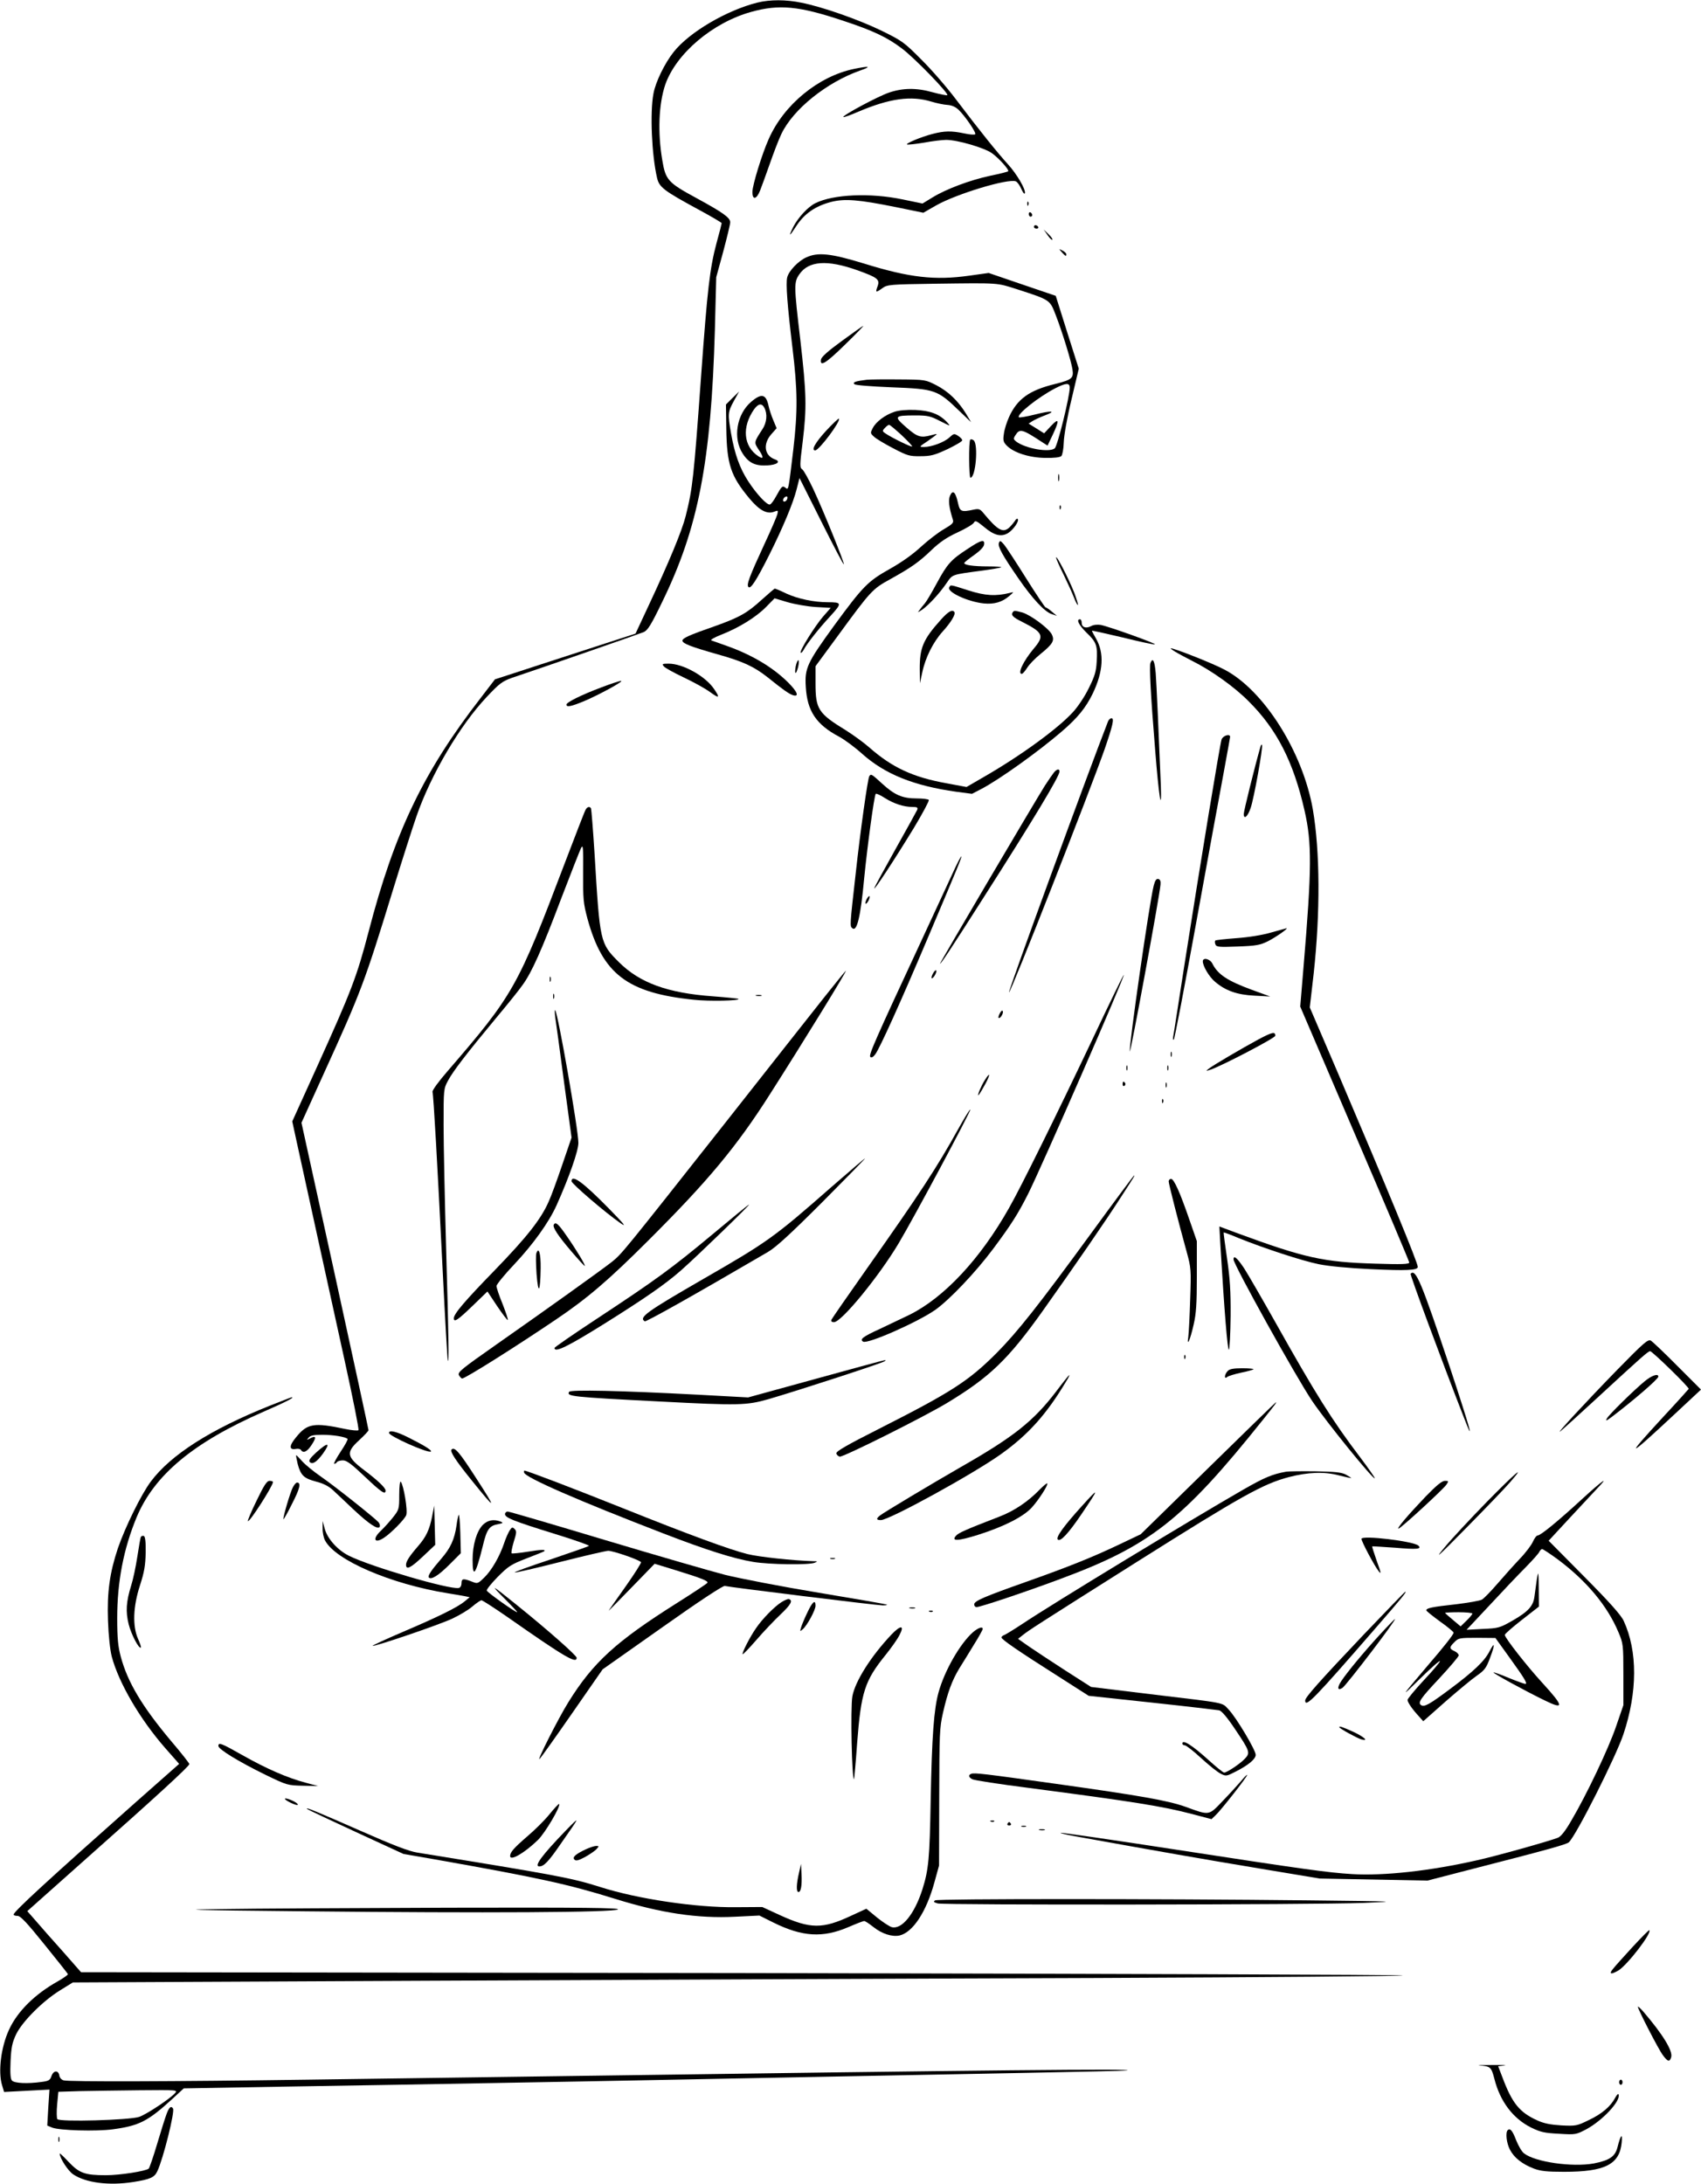 <?xml version="1.0" standalone="no"?>
<!DOCTYPE svg PUBLIC "-//W3C//DTD SVG 20010904//EN"
 "http://www.w3.org/TR/2001/REC-SVG-20010904/DTD/svg10.dtd">
<svg version="1.0" xmlns="http://www.w3.org/2000/svg"
 width="997pt" height="1280pt" viewBox="0 0 997 1280"
 preserveAspectRatio="xMidYMid meet">
<g transform="translate(0,1280) scale(0.1,-0.1)"
fill="#000000" stroke="none">
<path d="M4440 12785 c-180 -45 -399 -173 -491 -289 -52 -65 -107 -177 -119
-245 -21 -110 -10 -360 21 -493 13 -56 38 -75 248 -189 72 -39 131 -74 131
-77 0 -3 -13 -55 -30 -116 -40 -149 -54 -276 -90 -771 -44 -610 -50 -666 -91
-830 -22 -87 -97 -268 -217 -524 l-77 -165 -145 -47 c-80 -26 -265 -86 -412
-134 l-267 -87 -82 -107 c-337 -434 -507 -789 -659 -1374 -69 -263 -100 -344
-300 -786 l-147 -324 23 -106 c56 -255 201 -919 283 -1291 49 -223 86 -408 82
-413 -4 -4 -39 -1 -77 7 -185 39 -223 33 -289 -49 -41 -49 -41 -75 -2 -68 14
3 28 0 31 -6 13 -21 36 -11 62 29 30 45 27 58 -8 39 -21 -11 -22 -11 -9 4 10
13 30 17 80 17 64 0 136 -12 148 -24 4 -3 -15 -37 -41 -76 -25 -38 -42 -70
-37 -70 6 0 13 4 16 10 3 5 19 10 35 10 22 0 50 -21 128 -95 97 -92 122 -109
122 -82 0 16 -45 59 -127 121 -102 77 -106 103 -28 174 30 28 55 54 55 59 0 4
-88 412 -196 905 l-197 897 133 293 c215 472 237 530 399 1058 55 179 119 379
142 445 85 246 256 535 412 700 75 80 92 92 148 112 197 66 748 258 772 268
23 10 43 41 108 176 212 434 287 822 309 1593 l8 311 41 150 c22 83 41 160 41
172 0 27 -42 57 -200 143 -164 89 -179 105 -198 220 -28 164 -21 330 17 443
63 182 277 364 503 427 165 46 280 35 538 -51 176 -58 259 -97 346 -163 75
-56 281 -269 266 -274 -6 -2 -44 6 -85 17 -95 27 -175 26 -257 -2 -65 -22
-275 -135 -267 -143 2 -3 41 11 85 30 185 79 312 97 432 60 30 -9 72 -18 93
-19 26 -2 47 -11 66 -29 39 -38 105 -135 97 -143 -4 -4 -33 -2 -64 5 -77 16
-116 15 -186 -3 -70 -18 -163 -58 -149 -62 6 -2 51 3 100 11 48 9 106 16 129
16 66 0 223 -46 268 -78 43 -31 103 -99 95 -106 -3 -3 -50 -15 -104 -26 -121
-26 -259 -78 -339 -127 l-59 -36 -116 24 c-191 40 -408 30 -512 -22 -43 -21
-101 -84 -129 -138 -31 -62 -24 -60 18 5 47 72 111 116 202 140 81 21 162 14
381 -30 l161 -33 75 43 c118 67 421 159 467 141 8 -3 23 -23 32 -44 9 -21 18
-33 21 -26 7 20 -46 112 -100 171 -61 67 -165 196 -302 377 -54 72 -146 178
-205 236 -100 101 -113 110 -231 168 -133 65 -346 140 -471 165 -92 19 -183
19 -258 1z"/>
<path d="M5005 12396 c-209 -44 -410 -209 -499 -410 -40 -89 -96 -272 -96
-311 0 -49 24 -45 45 8 9 23 35 94 57 157 22 63 52 142 68 175 69 145 265 302
460 371 72 25 58 29 -35 10z"/>
<path d="M6021 11604 c0 -11 3 -14 6 -6 3 7 2 16 -1 19 -3 4 -6 -2 -5 -13z"/>
<path d="M6030 11546 c0 -9 5 -16 10 -16 6 0 10 4 10 9 0 6 -4 13 -10 16 -5 3
-10 -1 -10 -9z"/>
<path d="M6060 11470 c0 -5 7 -10 16 -10 8 0 12 5 9 10 -3 6 -10 10 -16 10 -5
0 -9 -4 -9 -10z"/>
<path d="M6140 11422 c12 -18 25 -31 28 -27 3 3 -7 18 -23 33 l-28 27 23 -33z"/>
<path d="M6224 11321 c21 -23 26 -26 26 -11 0 5 -10 15 -22 21 -23 12 -23 12
-4 -10z"/>
<path d="M4725 11291 c-46 -21 -102 -79 -111 -117 -9 -35 1 -166 31 -414 30
-249 31 -368 5 -593 -29 -243 -28 -241 -46 -226 -18 14 -22 10 -54 -48 -14
-26 -30 -48 -37 -50 -16 -6 -79 61 -128 137 -49 75 -79 159 -100 279 -20 115
-19 126 16 190 l31 56 -39 -38 -38 -38 2 -140 c3 -211 26 -279 135 -410 58
-70 103 -94 144 -79 25 10 26 9 20 -15 -4 -15 -37 -92 -75 -173 -89 -193 -107
-240 -94 -253 13 -13 46 38 121 187 81 162 140 303 161 385 l17 67 128 -255
c70 -140 129 -253 132 -251 5 6 -118 311 -180 443 -26 55 -54 106 -63 113 -16
11 -16 22 2 165 24 199 22 280 -14 594 -38 321 -38 338 -6 385 54 79 163 87
340 24 120 -43 134 -54 118 -96 -13 -36 -10 -37 29 -9 29 21 43 22 312 26 378
5 356 6 479 -33 194 -63 190 -61 225 -151 39 -101 90 -267 98 -318 8 -52 -3
-61 -103 -86 -151 -37 -221 -88 -269 -194 -13 -29 -27 -72 -30 -98 -6 -39 -3
-49 18 -70 41 -41 132 -70 225 -71 51 -1 86 3 94 11 6 6 13 42 14 80 1 39 20
147 45 250 l43 182 -68 214 -67 213 -197 67 -196 67 -115 -16 c-200 -28 -347
-12 -615 71 -196 60 -271 68 -340 36z m1545 -763 c0 -52 -72 -344 -88 -356
-32 -26 -172 -1 -226 40 -16 13 -17 17 -5 36 26 42 39 38 161 -42 l28 -18 30
63 c41 87 38 103 -10 52 l-40 -43 -46 29 -45 28 23 15 c13 8 45 23 72 33 72
27 40 30 -59 5 -48 -12 -89 -19 -93 -16 -15 16 114 119 215 171 61 31 83 32
83 3z m-1656 -653 c-6 -16 -24 -21 -24 -7 0 11 11 22 21 22 5 0 6 -7 3 -15z"/>
<path d="M4935 10802 c-82 -60 -121 -94 -123 -110 -7 -44 30 -21 141 88 62 60
110 110 107 110 -3 0 -59 -40 -125 -88z"/>
<path d="M5080 10574 c-65 -8 -84 -14 -72 -26 6 -6 95 -13 214 -18 259 -10
272 -14 401 -139 l69 -66 -31 52 c-46 74 -102 128 -173 165 -63 32 -64 33
-218 34 -85 1 -171 0 -190 -2z"/>
<path d="M4403 10445 c-86 -73 -109 -215 -49 -305 35 -54 74 -72 143 -68 57 3
82 22 46 35 -63 22 -73 90 -22 148 l31 35 -20 48 c-11 26 -23 63 -27 82 -15
70 -41 77 -102 25z m77 -35 c19 -36 15 -87 -12 -127 -49 -75 -49 -76 -23 -116
32 -46 32 -62 1 -42 -89 58 -99 172 -26 276 25 34 45 37 60 9z"/>
<path d="M5242 10386 c-54 -18 -108 -58 -127 -96 -14 -27 -14 -30 7 -49 12
-12 62 -42 112 -68 84 -44 96 -48 161 -47 61 0 82 6 158 41 48 23 87 46 87 52
0 6 -11 18 -24 26 -23 15 -26 14 -51 -9 -30 -28 -104 -56 -149 -56 -30 0 -30
1 22 35 28 20 52 37 52 40 0 2 -15 -1 -32 -6 -61 -17 -81 -11 -146 46 -75 65
-71 70 54 70 72 0 88 -4 144 -33 63 -32 64 -32 40 -6 -44 47 -98 67 -185 71
-50 2 -96 -2 -123 -11z m43 -137 c36 -34 64 -64 61 -66 -4 -5 -115 49 -154 75
-21 14 -22 16 -6 33 10 11 21 19 25 19 5 0 38 -28 74 -61z"/>
<path d="M4841 10274 c-63 -69 -88 -114 -63 -114 23 0 152 173 139 186 -2 3
-37 -30 -76 -72z"/>
<path d="M5687 10223 c-10 -9 -8 -223 1 -223 31 0 47 195 19 219 -8 6 -17 8
-20 4z"/>
<path d="M6202 10000 c0 -19 2 -27 5 -17 2 9 2 25 0 35 -3 9 -5 1 -5 -18z"/>
<path d="M5569 9896 c-12 -26 -7 -70 16 -142 6 -18 -2 -26 -51 -55 -32 -18
-92 -64 -135 -103 -48 -45 -116 -93 -184 -131 -128 -72 -156 -100 -326 -332
-159 -219 -173 -250 -166 -359 8 -142 61 -221 195 -292 32 -17 94 -63 137
-102 133 -118 301 -186 551 -221 l91 -12 54 28 c104 54 335 219 473 338 92 79
140 138 181 222 62 130 68 237 19 322 -13 23 -24 43 -24 46 0 2 80 -16 178
-39 97 -24 183 -43 191 -41 17 2 -267 104 -317 114 -20 3 -43 1 -57 -7 -30
-16 -55 -7 -55 20 0 11 -4 20 -10 20 -24 0 -6 -35 39 -79 58 -55 65 -76 59
-170 -3 -56 -11 -84 -46 -154 -23 -48 -65 -111 -94 -142 -88 -96 -304 -254
-523 -380 l-100 -58 -118 22 c-195 35 -318 92 -452 210 -33 29 -94 73 -135 99
-165 101 -180 125 -180 278 l0 99 133 181 c190 260 201 272 303 328 126 70
170 101 245 173 47 45 88 73 151 102 48 22 91 48 96 57 8 15 15 12 59 -24 59
-50 100 -61 141 -37 31 19 68 72 57 83 -3 4 -11 -1 -16 -11 -6 -9 -20 -26 -32
-38 -38 -35 -68 -19 -154 85 -18 22 -26 25 -55 19 -74 -16 -82 -12 -93 39 -14
64 -30 79 -46 44z"/>
<path d="M6211 9824 c0 -11 3 -14 6 -6 3 7 2 16 -1 19 -3 4 -6 -2 -5 -13z"/>
<path d="M5669 9581 c-95 -62 -117 -86 -179 -201 -28 -52 -59 -104 -68 -115
-10 -11 -24 -29 -32 -40 -14 -18 -13 -17 16 2 39 28 101 95 142 155 36 52 26
49 206 73 60 8 112 17 114 20 3 3 -31 5 -75 5 -89 0 -145 8 -141 21 2 4 28 25
58 46 34 24 56 47 58 61 5 33 -17 28 -99 -27z"/>
<path d="M5855 9618 c-8 -21 20 -72 114 -208 82 -119 153 -195 194 -209 l32
-11 -30 25 c-16 14 -33 25 -37 25 -3 0 -55 77 -114 171 -59 94 -117 183 -130
198 -20 23 -23 24 -29 9z"/>
<path d="M6190 9532 c0 -7 20 -52 44 -100 23 -48 51 -108 61 -135 10 -26 20
-45 23 -43 2 3 -8 35 -22 73 -32 81 -105 223 -106 205z"/>
<path d="M5564 9358 c-17 -27 107 -85 202 -95 60 -6 107 7 149 43 29 25 29 25
5 19 -84 -21 -145 -17 -243 14 -112 36 -104 34 -113 19z"/>
<path d="M4465 9285 c-85 -78 -131 -104 -277 -156 -150 -52 -188 -70 -188 -84
0 -17 50 -36 205 -80 150 -42 214 -72 293 -134 93 -75 126 -98 150 -106 38
-11 26 20 -28 74 -89 89 -213 163 -360 215 -41 15 -82 29 -90 32 -9 3 15 17
58 34 102 40 203 102 262 162 l50 51 77 -23 c42 -12 116 -25 164 -28 l88 -5
-43 -49 c-48 -55 -142 -205 -133 -214 3 -3 11 5 18 18 19 36 90 126 158 199
67 74 66 79 -17 79 -81 0 -175 20 -241 50 -35 17 -66 30 -70 30 -3 -1 -37 -30
-76 -65z"/>
<path d="M5515 9168 c-105 -117 -125 -165 -124 -293 l1 -80 14 65 c18 86 64
177 119 238 49 54 77 101 69 114 -11 18 -35 5 -79 -44z"/>
<path d="M5935 9210 c-10 -16 3 -29 58 -56 122 -62 130 -81 65 -157 -60 -72
-96 -147 -69 -147 5 0 19 16 31 35 12 20 47 56 78 81 74 60 85 80 66 117 -19
35 -124 113 -172 127 -46 12 -49 12 -57 0z"/>
<path d="M6888 8980 c18 -11 63 -35 100 -54 114 -57 248 -153 331 -237 165
-164 262 -354 327 -639 44 -192 43 -338 -6 -922 l-19 -228 319 -744 c176 -409
320 -750 320 -756 0 -10 -43 -12 -197 -7 -307 9 -415 33 -817 181 l-99 37 6
-108 c23 -385 42 -622 50 -614 4 4 9 93 10 197 1 149 -4 221 -21 338 -12 82
-21 150 -20 152 2 1 41 -13 88 -33 149 -60 371 -133 469 -153 59 -12 175 -23
303 -29 212 -10 278 -7 278 13 0 25 -176 452 -470 1141 l-163 380 23 200 c39
358 37 715 -5 960 -59 339 -289 702 -520 821 -70 37 -291 124 -312 124 -5 0 7
-9 25 -20z"/>
<path d="M4664 8895 c-9 -50 1 -54 14 -5 5 22 6 40 1 40 -4 0 -11 -16 -15 -35z"/>
<path d="M6743 8914 c-7 -20 1 -185 28 -514 21 -266 39 -381 33 -205 -13 322
-25 590 -30 658 -6 73 -17 96 -31 61z"/>
<path d="M3891 8894 c7 -9 60 -38 117 -65 57 -27 126 -65 153 -85 55 -40 61
-36 24 18 -51 75 -182 148 -266 148 -37 0 -40 -2 -28 -16z"/>
<path d="M3525 8771 c-120 -45 -205 -88 -205 -101 0 -17 28 -11 103 20 88 37
238 119 217 119 -8 0 -60 -17 -115 -38z"/>
<path d="M6495 8573 c-116 -297 -587 -1585 -581 -1590 8 -8 477 1187 561 1427
47 137 57 180 40 180 -7 0 -16 -8 -20 -17z"/>
<path d="M7160 8466 c-9 -25 -122 -710 -220 -1336 -33 -212 -61 -395 -64 -408
-2 -13 0 -20 4 -15 5 4 63 310 130 678 67 369 139 764 161 879 21 115 39 213
39 217 0 20 -41 8 -50 -15z"/>
<path d="M7387 8420 c-33 -115 -97 -374 -97 -391 0 -36 24 -15 41 37 19 56 72
350 66 367 -2 6 -7 0 -10 -13z"/>
<path d="M6178 8273 c-8 -10 -32 -45 -53 -77 -64 -102 -615 -1037 -615 -1044
0 -10 69 95 241 365 311 487 459 733 459 761 0 17 -15 15 -32 -5z"/>
<path d="M5095 8250 c-9 -15 -52 -318 -79 -565 -36 -318 -35 -313 -20 -326 27
-22 48 67 69 291 19 193 59 487 68 497 4 3 28 -8 54 -25 53 -33 110 -52 162
-52 27 0 32 -3 27 -17 -4 -9 -61 -112 -126 -228 -65 -116 -122 -220 -125 -230
-9 -28 121 171 232 353 51 85 90 158 87 163 -3 5 -35 9 -72 9 -83 0 -129 20
-203 88 -60 55 -64 58 -74 42z"/>
<path d="M3432 8053 c-6 -10 -60 -151 -122 -313 -277 -730 -300 -770 -688
-1220 -52 -60 -89 -111 -87 -120 6 -20 29 -425 60 -1055 14 -280 27 -514 30
-520 7 -19 5 129 -10 650 -8 286 -15 615 -15 731 0 208 0 212 26 260 30 56
109 159 281 366 67 80 138 168 157 196 53 73 112 205 226 507 57 149 109 281
116 295 12 22 13 2 12 -145 -1 -156 1 -178 25 -269 89 -325 233 -436 623 -476
91 -10 273 -6 262 5 -2 2 -69 9 -148 15 -267 19 -431 79 -553 201 -110 110
-111 114 -142 633 -9 143 -19 264 -21 268 -8 13 -23 9 -32 -9z"/>
<path d="M5596 7708 c-18 -40 -107 -230 -196 -423 -274 -589 -309 -669 -299
-680 7 -7 17 -1 29 15 26 34 151 311 305 675 183 432 205 485 199 485 -2 0
-20 -33 -38 -72z"/>
<path d="M6762 7608 c-25 -98 -145 -935 -140 -971 3 -20 175 911 180 978 2 20
-2 30 -13 33 -12 2 -19 -9 -27 -40z"/>
<path d="M5080 7530 c-6 -12 -9 -24 -7 -27 3 -2 11 5 17 17 6 12 9 24 7 27 -3
2 -11 -5 -17 -17z"/>
<path d="M7450 7334 c-51 -15 -132 -28 -203 -33 -65 -5 -121 -11 -124 -14 -3
-4 -3 -14 1 -23 6 -15 21 -16 130 -12 109 4 131 8 178 31 45 23 123 77 108 76
-3 -1 -43 -12 -90 -25z"/>
<path d="M7050 7165 c0 -28 38 -92 72 -120 61 -52 129 -76 230 -81 l93 -5
-107 39 c-144 53 -200 90 -232 154 -14 28 -56 38 -56 13z"/>
<path d="M5472 7100 c-18 -29 -15 -48 4 -22 8 12 14 27 12 32 -2 6 -9 1 -16
-10z"/>
<path d="M4834 6958 c-67 -84 -325 -412 -574 -728 -614 -778 -615 -779 -673
-826 -69 -54 -388 -282 -675 -483 -208 -146 -231 -164 -222 -182 6 -10 14 -19
19 -19 18 0 309 183 553 348 179 121 303 226 539 462 346 345 516 548 711 855
201 315 453 725 446 725 -2 0 -58 -69 -124 -152z"/>
<path d="M6405 6712 c-202 -426 -420 -869 -491 -993 -168 -298 -380 -525 -584
-626 -36 -17 -113 -54 -172 -82 -101 -46 -121 -62 -99 -75 26 -16 322 115 424
187 85 61 236 220 339 358 105 141 145 204 204 321 79 157 568 1277 561 1284
-2 2 -84 -166 -182 -374z"/>
<path d="M3222 7060 c0 -14 2 -19 5 -12 2 6 2 18 0 25 -3 6 -5 1 -5 -13z"/>
<path d="M3242 6960 c0 -14 2 -19 5 -12 2 6 2 18 0 25 -3 6 -5 1 -5 -13z"/>
<path d="M4433 6963 c9 -2 23 -2 30 0 6 3 -1 5 -18 5 -16 0 -22 -2 -12 -5z"/>
<path d="M3254 6840 c4 -25 27 -194 51 -376 l45 -332 -54 -158 c-30 -88 -65
-185 -80 -217 -45 -103 -128 -208 -313 -399 -180 -185 -243 -259 -243 -285 0
-26 22 -12 109 72 l88 85 57 -86 c32 -47 60 -84 62 -81 3 3 -11 44 -30 93 -20
48 -36 96 -36 106 0 9 47 67 105 128 110 117 202 245 247 345 74 165 128 319
128 366 0 77 -120 762 -136 778 -3 3 -3 -14 0 -39z"/>
<path d="M5861 6862 c-7 -13 -11 -26 -8 -28 8 -8 29 25 25 38 -3 8 -9 4 -17
-10z"/>
<path d="M7375 6707 c-98 -53 -263 -150 -290 -171 -19 -15 -18 -15 10 -6 70
24 380 186 380 199 0 26 -19 21 -100 -22z"/>
<path d="M6862 6620 c0 -14 2 -19 5 -12 2 6 2 18 0 25 -3 6 -5 1 -5 -13z"/>
<path d="M6602 6540 c0 -14 2 -19 5 -12 2 6 2 18 0 25 -3 6 -5 1 -5 -13z"/>
<path d="M6842 6540 c0 -14 2 -19 5 -12 2 6 2 18 0 25 -3 6 -5 1 -5 -13z"/>
<path d="M5771 6467 c-21 -34 -43 -87 -37 -87 2 0 15 19 28 43 42 71 49 108 9
44z"/>
<path d="M6580 6444 c0 -8 5 -12 10 -9 6 4 8 11 5 16 -9 14 -15 11 -15 -7z"/>
<path d="M6832 6440 c0 -14 2 -19 5 -12 2 6 2 18 0 25 -3 6 -5 1 -5 -13z"/>
<path d="M6811 6344 c0 -11 3 -14 6 -6 3 7 2 16 -1 19 -3 4 -6 -2 -5 -13z"/>
<path d="M5614 6178 c-122 -220 -222 -373 -531 -811 -113 -160 -207 -296 -210
-303 -3 -9 2 -14 15 -14 44 0 264 269 379 462 89 149 426 779 420 784 -3 3
-35 -50 -73 -118z"/>
<path d="M4875 5844 c-338 -297 -375 -323 -750 -539 -338 -195 -382 -227 -346
-250 8 -4 276 146 721 406 48 28 130 103 320 293 140 141 253 256 250 256 -3
0 -90 -75 -195 -166z"/>
<path d="M6394 5569 c-309 -423 -431 -577 -553 -700 -165 -165 -265 -229 -689
-444 -188 -95 -252 -132 -250 -144 2 -9 11 -17 20 -19 20 -4 494 233 628 314
250 151 359 255 563 542 182 256 370 529 459 668 79 122 80 124 75 124 -2 0
-116 -153 -253 -341z"/>
<path d="M3350 5876 c0 -14 198 -184 286 -245 39 -27 25 -9 -66 84 -151 154
-220 205 -220 161z"/>
<path d="M6850 5875 c0 -14 55 -230 106 -415 25 -91 26 -103 20 -275 -3 -99
-8 -198 -11 -220 -10 -65 11 -20 31 70 15 64 19 121 19 285 l0 205 -43 124
c-55 160 -91 241 -108 241 -8 0 -14 -7 -14 -15z"/>
<path d="M4175 5564 c-238 -198 -328 -264 -677 -494 -137 -90 -248 -167 -248
-171 0 -30 76 7 294 143 236 148 355 230 448 312 91 80 406 385 398 385 -3 1
-99 -78 -215 -175z"/>
<path d="M3246 5622 c-9 -15 26 -67 103 -157 40 -47 75 -85 78 -85 8 0 -50 96
-106 176 -49 71 -64 84 -75 66z"/>
<path d="M3144 5455 c-4 -8 -3 -64 1 -123 10 -126 22 -107 24 35 1 86 -11 126
-25 88z"/>
<path d="M7230 5418 c0 -30 366 -689 461 -830 83 -123 358 -462 367 -453 2 2
-36 57 -85 122 -167 220 -264 376 -498 793 -76 135 -157 275 -181 313 -41 62
-64 83 -64 55z"/>
<path d="M8268 5334 c-5 -4 179 -501 312 -842 67 -174 36 -62 -80 288 -171
511 -202 585 -232 554z"/>
<path d="M9482 4774 c-191 -196 -368 -388 -337 -364 11 8 106 94 210 190 268
247 305 280 317 280 12 0 229 -211 226 -221 -2 -3 -70 -79 -153 -168 -225
-244 -209 -241 62 12 l163 152 -138 138 c-75 76 -146 143 -156 149 -17 9 -41
-12 -194 -168z"/>
<path d="M6941 4844 c0 -11 3 -14 6 -6 3 7 2 16 -1 19 -3 4 -6 -2 -5 -13z"/>
<path d="M4785 4719 l-400 -110 -295 16 c-453 24 -746 30 -754 17 -16 -27 8
-30 534 -57 460 -24 505 -23 635 14 172 50 669 212 680 222 12 12 49 21 -400
-102z"/>
<path d="M7196 4764 c-20 -20 -22 -52 -3 -35 8 6 44 17 81 25 37 7 70 17 73
20 4 3 -26 6 -65 6 -51 0 -75 -4 -86 -16z"/>
<path d="M6192 4646 c-134 -176 -250 -268 -562 -446 -172 -99 -448 -264 -472
-283 -24 -19 -22 -27 5 -27 49 0 543 271 706 388 158 113 265 232 380 425 13
20 21 37 18 37 -2 0 -36 -42 -75 -94z"/>
<path d="M9639 4703 c-66 -55 -209 -195 -221 -218 -9 -16 -3 -14 28 9 129 98
274 223 274 237 0 20 -39 7 -81 -28z"/>
<path d="M1580 4560 c-345 -138 -579 -287 -696 -444 -55 -73 -150 -266 -193
-391 -48 -144 -64 -257 -58 -425 3 -89 12 -170 22 -210 41 -154 165 -367 314
-537 l81 -92 -258 -228 c-513 -455 -712 -638 -712 -655 0 -5 10 -8 23 -8 17 0
54 -39 157 -167 74 -91 136 -170 138 -174 2 -4 -25 -23 -60 -43 -134 -75 -236
-176 -285 -283 -47 -101 -65 -246 -41 -325 l12 -40 133 7 133 7 -7 -106 -6
-105 29 -12 c44 -17 258 -23 355 -10 155 21 206 47 350 179 l66 61 634 11
c349 5 873 15 1164 20 292 5 775 14 1075 20 300 6 761 15 1025 20 264 5 734
14 1045 20 311 6 574 12 585 14 68 11 -755 3 -3370 -34 -407 -6 -1053 -15
-1435 -20 -783 -11 -1394 -13 -1427 -4 -12 3 -23 15 -25 27 -5 34 -34 33 -46
-1 -8 -25 -17 -30 -57 -35 -85 -12 -161 -8 -175 8 -9 11 -11 43 -8 114 4 83
10 109 33 158 37 75 156 194 256 256 l76 47 2089 10 c1149 5 2905 13 3902 16
997 4 1809 11 1805 15 -4 4 -1749 10 -3878 14 l-3870 5 -108 123 c-60 67 -131
147 -158 179 l-49 56 347 309 c414 367 603 541 603 553 0 4 -48 66 -108 136
-170 203 -254 344 -294 493 -16 60 -21 107 -21 226 0 213 37 406 114 592 104
248 332 438 743 618 126 55 186 85 166 85 -3 0 -61 -23 -130 -50z m-555 -4030
c-30 -33 -166 -123 -209 -138 -55 -19 -470 -31 -480 -13 -4 6 -5 45 -1 86 l7
74 127 4 c69 1 227 4 350 5 222 2 224 2 206 -18z"/>
<path d="M7080 4193 l-394 -386 -130 -62 c-154 -73 -290 -128 -550 -220 -237
-84 -296 -109 -296 -129 0 -9 6 -16 14 -16 22 0 285 88 491 165 526 195 717
345 1185 930 81 101 83 105 78 105 -2 0 -181 -174 -398 -387z"/>
<path d="M2280 4401 c0 -19 232 -122 246 -109 6 7 -38 35 -132 82 -69 35 -114
46 -114 27z"/>
<path d="M1853 4286 c-36 -33 -45 -47 -37 -56 16 -16 41 1 77 50 47 66 30 69
-40 6z"/>
<path d="M2647 4304 c-11 -12 22 -63 124 -189 137 -170 141 -166 21 19 -99
154 -127 187 -145 170z"/>
<path d="M1745 4218 c18 -66 36 -84 110 -103 39 -10 71 -26 95 -48 19 -18 74
-69 121 -114 92 -86 143 -120 154 -103 4 6 1 18 -6 27 -21 24 -249 206 -338
268 -44 30 -93 71 -110 90 -17 19 -32 35 -35 35 -2 0 2 -23 9 -52z"/>
<path d="M3072 4168 c8 -29 320 -165 818 -357 249 -96 406 -146 524 -166 95
-16 328 -19 361 -5 18 8 18 9 -5 9 -128 4 -321 25 -390 42 -103 26 -336 111
-735 271 -280 112 -557 218 -571 218 -3 0 -4 -6 -2 -12z"/>
<path d="M7540 4174 c-84 -15 -128 -34 -254 -106 -313 -180 -1117 -668 -1296
-788 -47 -31 -93 -59 -102 -63 -10 -3 -18 -10 -18 -15 0 -12 101 -81 328 -225
l183 -117 372 -40 c205 -22 382 -43 393 -45 14 -3 48 -43 92 -109 87 -129 91
-140 60 -173 -26 -29 -106 -83 -123 -83 -6 0 -48 34 -93 75 -94 85 -152 122
-152 95 0 -5 6 -10 14 -10 8 0 52 -34 97 -76 46 -42 97 -83 115 -91 29 -15 34
-14 83 11 76 38 121 75 121 100 0 28 -114 219 -159 266 -42 43 -2 35 -461 90
l-345 42 -150 96 c-82 53 -179 117 -214 141 l-64 45 29 23 c34 27 78 56 669
429 614 387 738 456 889 496 111 29 209 33 294 10 39 -10 72 -17 72 -15 0 1
-15 10 -32 20 -26 13 -64 17 -178 19 -80 1 -156 0 -170 -2z"/>
<path d="M8715 3997 c-93 -95 -205 -215 -248 -267 -64 -77 -40 -56 128 115
114 116 230 236 257 268 95 109 32 56 -137 -116z"/>
<path d="M1504 4004 c-31 -63 -54 -118 -51 -120 9 -9 147 207 147 229 0 4 -9
7 -20 7 -16 0 -32 -25 -76 -116z"/>
<path d="M2340 4038 c0 -85 -1 -87 -39 -135 -21 -26 -53 -61 -70 -77 -50 -47
-36 -76 19 -40 44 29 121 108 131 133 10 26 -15 176 -32 196 -5 5 -9 -29 -9
-77z"/>
<path d="M8356 4028 c-105 -110 -171 -188 -159 -188 12 0 263 231 281 258 14
21 13 22 -9 22 -17 0 -49 -26 -113 -92z"/>
<path d="M9277 4017 c-141 -130 -247 -217 -264 -217 -7 0 -19 -16 -28 -36 -8
-19 -43 -66 -78 -102 -35 -37 -94 -103 -132 -147 -38 -44 -78 -85 -89 -91 -12
-7 -82 -19 -157 -28 -137 -15 -169 -22 -169 -35 0 -4 36 -33 80 -65 44 -31 80
-61 80 -66 0 -10 -58 -84 -147 -187 -167 -197 -170 -201 -50 -83 64 63 117
110 117 103 0 -6 -43 -57 -95 -112 -52 -56 -95 -108 -95 -115 0 -14 27 -54 68
-98 l24 -27 131 116 c72 63 154 131 183 151 46 32 56 46 78 106 30 79 28 98
-4 36 -29 -56 -91 -116 -232 -221 -118 -88 -149 -106 -168 -94 -22 14 -5 39
105 156 63 68 115 129 115 136 0 7 -11 19 -25 25 -31 14 -31 23 0 53 23 24 31
25 132 25 l108 -1 80 -111 c93 -129 110 -158 95 -158 -6 0 -50 16 -97 35 -47
20 -87 34 -89 32 -5 -4 179 -105 298 -163 118 -58 116 -38 -12 102 -90 98
-220 264 -220 281 0 6 45 45 100 88 l100 78 -1 111 c-1 118 -3 115 -25 -51 -7
-57 -36 -89 -130 -143 -74 -42 -82 -44 -173 -48 l-95 -5 135 144 c73 79 168
179 210 221 42 43 79 84 82 93 4 8 11 15 16 15 5 0 46 -27 91 -60 169 -126
291 -272 356 -427 28 -66 29 -73 29 -248 l0 -180 -43 -125 c-44 -129 -172
-399 -263 -553 -34 -59 -60 -92 -78 -99 -51 -20 -364 -108 -474 -132 -277 -63
-547 -92 -732 -81 -144 9 -275 27 -1049 146 -357 55 -654 98 -659 96 -6 -2 34
-11 89 -21 470 -85 761 -136 1069 -187 l360 -60 316 -6 316 -6 224 58 c484
124 592 154 605 167 46 46 275 501 319 632 83 248 84 487 2 665 -14 32 -83
110 -230 258 l-210 212 123 133 c68 73 142 152 164 176 71 74 29 45 -87 -61z
m-647 -675 c0 -4 -15 -23 -34 -41 l-35 -34 -45 38 c-25 21 -46 39 -46 41 0 2
36 4 80 4 44 0 80 -4 80 -8z"/>
<path d="M1716 4081 c-15 -29 -56 -167 -55 -186 0 -5 23 34 50 89 47 91 55
126 30 126 -6 0 -17 -13 -25 -29z"/>
<path d="M6094 4069 c-66 -69 -150 -126 -237 -159 -197 -76 -237 -94 -253
-111 -31 -34 9 -33 130 5 151 48 263 105 313 159 41 45 99 135 91 142 -2 3
-22 -14 -44 -36z"/>
<path d="M6340 3971 c-104 -115 -153 -182 -140 -195 15 -15 61 34 139 149 106
157 106 162 1 46z"/>
<path d="M2533 3913 c-15 -78 -35 -121 -82 -175 -52 -60 -71 -90 -71 -110 0
-32 27 -19 100 50 l71 67 -3 115 -3 115 -12 -62z"/>
<path d="M2960 3925 c0 -21 50 -41 292 -116 114 -35 204 -67 200 -70 -4 -4
-106 -39 -226 -80 -121 -40 -215 -74 -209 -76 6 -2 126 26 268 62 142 36 268
65 280 65 30 0 188 -55 192 -67 2 -5 -38 -68 -88 -139 -50 -71 -96 -136 -101
-144 -6 -8 52 50 129 130 l140 144 124 -38 c152 -47 192 -63 185 -74 -3 -5
-83 -58 -178 -118 -357 -225 -492 -348 -637 -582 -58 -93 -190 -354 -168 -332
8 8 95 130 192 270 l177 255 349 246 c216 153 356 245 367 243 32 -8 894 -114
925 -114 17 0 28 2 26 4 -2 3 -182 34 -399 70 -218 36 -465 84 -550 105 -85
22 -403 114 -707 205 -303 91 -558 166 -567 166 -9 0 -16 -7 -16 -15z"/>
<path d="M2688 3920 c-3 -8 -9 -35 -12 -60 -12 -83 -35 -134 -91 -198 -58 -67
-80 -100 -71 -109 14 -14 57 13 119 75 l68 68 -3 120 c-2 65 -6 112 -10 104z"/>
<path d="M2830 3862 c-36 -37 -60 -117 -60 -204 0 -114 18 -89 60 81 23 97 38
118 89 127 30 6 32 8 16 15 -41 16 -76 9 -105 -19z"/>
<path d="M1891 3842 c-1 -24 6 -56 14 -71 60 -116 385 -256 720 -310 39 -6 83
-14 99 -17 l29 -6 -29 -24 c-42 -35 -153 -90 -362 -179 -100 -43 -181 -80
-178 -82 7 -7 387 122 466 159 41 19 95 51 118 71 24 21 49 37 54 37 6 0 74
-44 152 -98 340 -238 406 -276 406 -239 0 13 -168 162 -353 311 -150 121 -160
126 -66 32 42 -42 74 -76 70 -76 -13 1 -175 116 -178 127 -2 6 27 42 64 80 63
63 78 73 168 108 55 21 102 40 104 42 14 11 -16 11 -94 -2 -49 -8 -92 -12 -96
-10 -4 3 2 33 12 67 17 53 18 64 5 76 -12 12 -16 11 -29 -9 -8 -13 -23 -46
-32 -74 -26 -77 -72 -158 -116 -201 -38 -37 -40 -38 -72 -25 -51 20 -62 19
-62 -9 0 -15 -7 -26 -16 -28 -55 -10 -516 125 -644 189 -66 33 -125 99 -141
156 l-13 48 0 -43z"/>
<path d="M826 3792 c-3 -5 -12 -57 -21 -116 -9 -59 -25 -135 -36 -169 -30 -96
-33 -154 -15 -227 15 -60 61 -148 72 -137 2 2 -5 25 -17 51 -33 75 -29 189 11
312 26 80 32 117 34 193 1 63 -3 95 -11 98 -6 2 -14 0 -17 -5z"/>
<path d="M7980 3780 c0 -16 75 -157 101 -190 16 -20 14 -9 -11 59 -16 47 -29
85 -27 87 1 1 62 -3 135 -8 129 -11 156 -8 136 12 -26 26 -334 63 -334 40z"/>
<path d="M4868 3663 c6 -2 18 -2 25 0 6 3 1 5 -13 5 -14 0 -19 -2 -12 -5z"/>
<path d="M7997 3223 c-261 -275 -347 -372 -347 -390 0 -45 51 7 411 422 160
184 185 215 176 215 -3 0 -110 -111 -240 -247z"/>
<path d="M4582 3410 c-41 -25 -114 -99 -151 -154 -35 -50 -84 -146 -78 -152 2
-3 38 35 80 83 42 49 106 116 142 150 61 58 74 82 49 90 -5 2 -24 -6 -42 -17z"/>
<path d="M4732 3348 c-17 -35 -33 -74 -37 -88 -7 -23 -6 -24 10 -10 25 21 75
112 75 138 0 39 -18 24 -48 -40z"/>
<path d="M5333 3373 c9 -2 23 -2 30 0 6 3 -1 5 -18 5 -16 0 -22 -2 -12 -5z"/>
<path d="M5448 3353 c7 -3 16 -2 19 1 4 3 -2 6 -13 5 -11 0 -14 -3 -6 -6z"/>
<path d="M8087 3218 c-97 -106 -188 -216 -225 -271 -26 -39 -23 -59 6 -41 22
14 320 404 308 404 -2 0 -43 -42 -89 -92z"/>
<path d="M5224 3218 c-119 -126 -212 -273 -228 -361 -12 -66 -3 -498 10 -485
1 2 10 97 18 212 23 298 44 364 167 516 33 41 69 92 80 114 33 61 9 63 -47 4z"/>
<path d="M5703 3233 c-76 -67 -167 -226 -202 -353 -27 -98 -39 -257 -46 -630
-6 -345 -12 -409 -49 -526 -46 -143 -120 -235 -179 -220 -12 3 -51 28 -86 56
l-63 52 -89 -41 c-168 -79 -240 -78 -419 4 l-102 47 -155 -1 c-232 -3 -575 48
-794 118 -171 54 -252 69 -1073 202 -50 8 -141 43 -336 129 -255 112 -322 140
-310 127 3 -4 132 -64 285 -135 l280 -129 185 -32 c599 -106 780 -145 1055
-231 270 -84 485 -116 703 -105 l143 7 82 -41 c170 -84 289 -91 439 -27 46 20
88 36 93 36 6 0 30 -16 54 -35 50 -40 109 -59 153 -50 78 18 157 137 205 312
l27 98 1 400 c1 371 2 407 22 495 27 119 53 190 96 261 19 30 57 92 85 138 29
46 52 88 52 93 0 16 -26 7 -57 -19z"/>
<path d="M7850 2676 c0 -7 102 -63 128 -71 48 -14 18 14 -46 44 -67 30 -82 35
-82 27z"/>
<path d="M1280 2566 c0 -19 117 -91 274 -168 128 -62 131 -63 220 -65 l91 -2
-71 19 c-108 28 -235 84 -371 161 -127 72 -143 78 -143 55z"/>
<path d="M5693 2403 c-19 -7 -16 -21 6 -32 10 -6 159 -29 332 -51 602 -79 782
-107 952 -152 l118 -31 24 23 c32 30 185 225 185 236 0 4 -17 -12 -37 -37 -21
-24 -69 -77 -108 -117 -81 -85 -75 -84 -215 -33 -104 37 -260 65 -760 135
-419 59 -479 66 -497 59z"/>
<path d="M1670 2256 c0 -8 56 -36 72 -36 7 0 4 6 -7 14 -23 15 -65 30 -65 22z"/>
<path d="M3220 2165 c-29 -36 -89 -95 -133 -132 -76 -66 -97 -90 -97 -112 0
-31 82 16 162 93 42 40 137 201 125 212 -2 2 -28 -25 -57 -61z"/>
<path d="M3314 2068 c-137 -142 -186 -208 -153 -208 27 0 54 28 126 133 116
166 117 167 27 75z"/>
<path d="M5808 2123 c7 -3 16 -2 19 1 4 3 -2 6 -13 5 -11 0 -14 -3 -6 -6z"/>
<path d="M5905 2110 c-3 -5 1 -10 10 -10 9 0 13 5 10 10 -3 6 -8 10 -10 10 -2
0 -7 -4 -10 -10z"/>
<path d="M5988 2093 c6 -2 18 -2 25 0 6 3 1 5 -13 5 -14 0 -19 -2 -12 -5z"/>
<path d="M6093 2073 c9 -2 23 -2 30 0 6 3 -1 5 -18 5 -16 0 -22 -2 -12 -5z"/>
<path d="M3435 1961 c-62 -29 -82 -47 -68 -61 8 -9 23 -6 62 15 28 16 58 36
67 46 16 18 16 19 -2 19 -10 0 -37 -9 -59 -19z"/>
<path d="M4683 1822 c-15 -64 -17 -112 -3 -112 15 0 21 39 18 105 l-3 60 -12
-53z"/>
<path d="M5481 1661 c-12 -8 -8 -11 15 -18 38 -10 2201 -8 2494 3 217 9 205 9
-320 15 -882 10 -2174 10 -2189 0z"/>
<path d="M1300 1610 c-277 -4 -204 -6 490 -13 1054 -11 1814 -7 1832 11 10 9
-189 12 -993 10 -552 -2 -1150 -5 -1329 -8z"/>
<path d="M9569 1388 c-125 -137 -133 -147 -126 -154 3 -4 22 4 43 16 54 34
197 220 181 236 -2 3 -46 -42 -98 -98z"/>
<path d="M9600 1037 c0 -14 122 -252 147 -284 28 -38 39 -41 48 -12 12 36 -49
135 -164 269 -17 19 -31 32 -31 27z"/>
<path d="M8677 693 c59 -5 64 -10 82 -78 33 -132 109 -233 216 -286 53 -26 78
-32 163 -36 98 -6 100 -5 161 27 94 51 201 165 188 203 -2 7 -11 -2 -20 -19
-26 -50 -78 -95 -155 -131 -69 -34 -76 -35 -160 -31 -64 4 -102 11 -143 30
-103 47 -146 100 -203 252 l-25 65 37 4 c20 2 -15 4 -78 3 -63 0 -92 -1 -63
-3z"/>
<path d="M9490 595 c0 -8 5 -15 10 -15 6 0 10 7 10 15 0 8 -4 15 -10 15 -5 0
-10 -7 -10 -15z"/>
<path d="M976 408 c-9 -24 -34 -104 -56 -178 -22 -74 -44 -137 -48 -141 -16
-15 -169 -39 -251 -39 -124 0 -156 12 -219 78 -28 30 -52 53 -52 49 0 -27 49
-102 79 -122 75 -50 210 -67 351 -45 101 16 125 27 142 63 34 71 104 350 92
368 -11 18 -23 8 -38 -33z"/>
<path d="M8837 314 c-14 -14 -7 -76 13 -114 24 -47 72 -85 140 -111 40 -15 76
-19 178 -19 239 0 324 43 337 170 6 61 -6 48 -25 -28 -14 -53 -47 -75 -138
-93 -126 -23 -344 8 -409 59 -13 9 -33 44 -46 76 -22 58 -36 74 -50 60z"/>
<path d="M342 260 c0 -14 2 -19 5 -12 2 6 2 18 0 25 -3 6 -5 1 -5 -13z"/>
</g>
</svg>